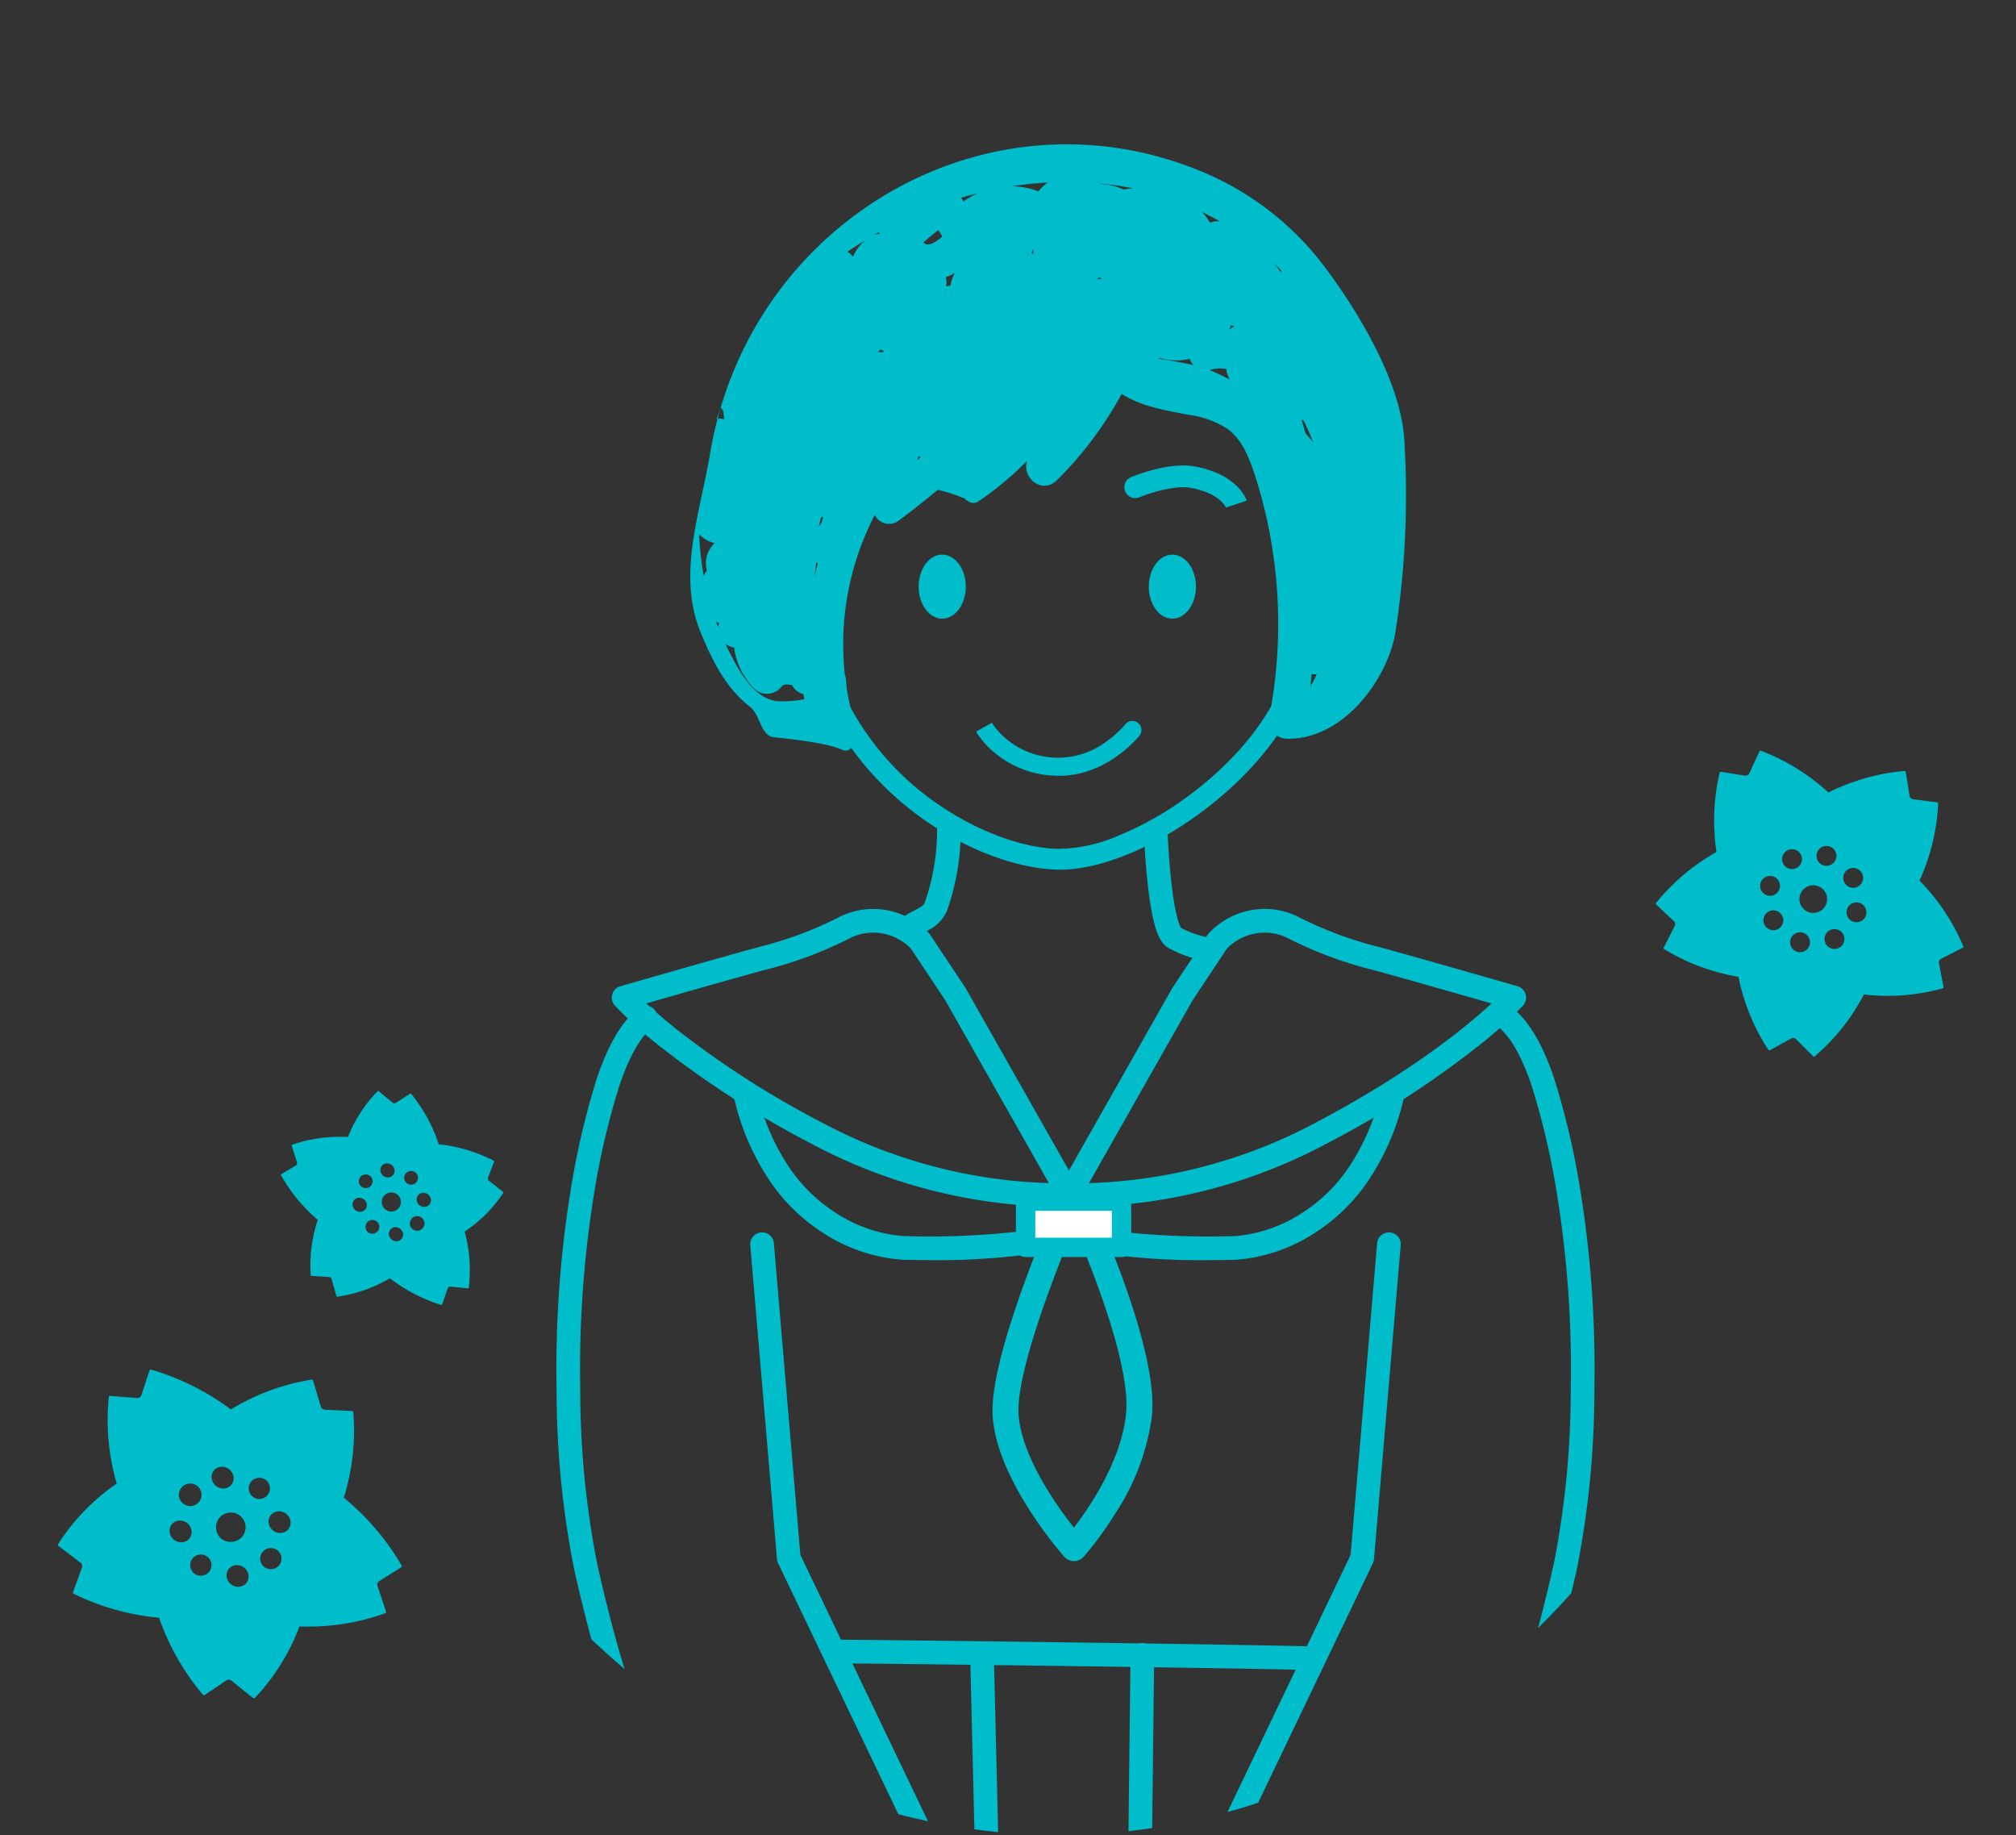 <svg xmlns="http://www.w3.org/2000/svg" xmlns:xlink="http://www.w3.org/1999/xlink" width="243.437" height="221.534" viewBox="0 0 243.437 221.534"><rect x="0" y="0" width="243.437" height="221.534" fill="#333333" stroke="none"/><defs><clipPath id="a"><ellipse cx="91.433" cy="110.767" rx="91.433" ry="110.767" fill="none"/></clipPath></defs><g transform="translate(-697.799 -612.145)"><g transform="translate(734.238 612.145)"><g transform="translate(0 0)" clip-path="url(#a)"><path d="M402.4,153.871q-.273,0-.54-.011c-8.611-.359-21.039-7.027-27.11-18.679a41.95,41.95,0,0,1-3.485-10.82,108.3,108.3,0,0,1-1.662-12.153c-.654-7.676-.578-14.047-.577-14.11l2.5.033c0,.062-.075,6.33.57,13.887.589,6.906,1.913,16.33,4.87,22.005a33.707,33.707,0,0,0,11.789,12.657c4.4,2.806,9.212,4.51,13.2,4.677a18.651,18.651,0,0,0,7.3-1.509,38.516,38.516,0,0,0,8.248-4.583c5.851-4.216,10.205-9.509,11.947-14.523,1.579-4.547,2.805-11.227,3.545-19.319.561-6.143.646-10.961.646-11.009l2.5.041c0,.049-.087,4.961-.656,11.2-.769,8.409-2,15.109-3.673,19.913-1.907,5.489-6.59,11.223-12.848,15.733C413.227,151.443,407.081,153.871,402.4,153.871Z" transform="translate(-310.846 -48.88)" fill="#00bdcc"/><ellipse cx="2.848" cy="3.865" rx="2.848" ry="3.865" transform="translate(74.487 66.957)" fill="#00bdcc"/><ellipse cx="2.848" cy="3.865" rx="2.848" ry="3.865" transform="translate(102.28 66.957)" fill="#00bdcc"/><path d="M411.492,157.877a12,12,0,0,1-7.668-2.629,10.439,10.439,0,0,1-2.411-2.7l1.907-1.07,0,0a8.488,8.488,0,0,0,1.952,2.132,9.727,9.727,0,0,0,11.9.112,12.385,12.385,0,0,0,2.256-2.049,1.093,1.093,0,0,1,1.71,1.363C420.977,153.229,417.215,157.877,411.492,157.877Z" transform="translate(-319.984 -64.226)" fill="#00bdcc"/><path d="M438.877,113.478c-.029-.072-.748-1.768-4.288-2.411-1.994-.363-5.129.7-6.168,1.137a1.316,1.316,0,0,1-1.028-2.424c.182-.077,4.486-1.883,7.667-1.3,5.1.926,6.194,3.808,6.3,4.134l-2.5.832A.349.349,0,0,0,438.877,113.478Z" transform="translate(-327.256 -52.172)" fill="#00bdcc"/><path d="M383.417,113.478a.349.349,0,0,0,.013-.035l-2.5-.833c.109-.326,1.208-3.207,6.3-4.133,3.181-.579,7.484,1.227,7.666,1.3a1.316,1.316,0,1,1-1.029,2.423c-1.038-.439-4.172-1.5-6.166-1.137C384.166,111.71,383.446,113.406,383.417,113.478Z" transform="translate(-314.236 -52.172)" fill="#00bdcc"/><path d="M439.005,89.417c-.382-6.95-5.43-15.4-9.658-21.031A35.664,35.664,0,0,0,414.28,56.823c-25.895-10.573-54.416,6.311-59.094,34.071-1.261,7.483-4.038,14.751-1.107,21.785,1.391,3.34,2.992,6.6,5.908,8.862,1.285,1,1.27,3.518,2.9,3.681,1.941.194,6.367.676,8.178,1.488,1.67.749,1.832-2.111,1.3-4.091a32.788,32.788,0,0,1-.727-3.478,6.116,6.116,0,0,0-.109-1.172,1.684,1.684,0,0,0-.087-.3,33.921,33.921,0,0,1,3.615-19.283,1.932,1.932,0,0,0,2.842.719q3.411-2.531,6.584-5.327c-.041.167-.082-1.943-.124-1.776-.439,1.741,1.564,5.856,3.209,4.745a37.918,37.918,0,0,0,5.85-4.874c-.011.069-.021.137-.034.206-.376,2.057,2.007,3.76,3.654,2.127a44.872,44.872,0,0,0,7.837-10.442c2.38,1.529,5.167,1.964,8.009,2.521a11,11,0,0,1,4.991,1.87c1.642,1.349,2.458,3.5,3.1,5.463a58.76,58.76,0,0,1,1.742,29.017,2.219,2.219,0,0,0,2.108,2.767c6.991.117,12.18-7.428,13.08-12.723A107.581,107.581,0,0,0,439.005,89.417Zm-84.218,15.662a4.586,4.586,0,0,0-.386.631,36.65,36.65,0,0,1-.55-5,3.56,3.56,0,0,0,1.885,1.068A3.273,3.273,0,0,0,354.788,105.079Zm1.411,6.592a2.208,2.208,0,0,0-.063.227c-.08-.206-.157-.414-.234-.622.117.069.237.129.358.187C356.237,111.533,356.222,111.6,356.2,111.671Zm-.246-24.876q.246-.694.516-1.377a4.456,4.456,0,0,0,.3.417,9.03,9.03,0,0,0,.12,1A1.92,1.92,0,0,0,355.952,86.795Zm7.255,34.062c-2.887-.395-4.61-3.793-5.8-6.115-.134-.262-.261-.526-.387-.792a2.708,2.708,0,0,0,1.057.456,8.709,8.709,0,0,0,2.411,4.936,2.2,2.2,0,0,0,3.091,0c.454-.531.575-.537,1.265-.454a1.852,1.852,0,0,0,.224.014c.021.041.039.082.061.122a2.047,2.047,0,0,0,1.3.977l.129.616A12.486,12.486,0,0,1,363.207,120.856Zm3.8-9.8c-.065-.134-.142-.265-.223-.4.195-.748.373-1.5.53-2.255C367.18,109.286,367.074,110.17,367,111.058Zm.711-4.89q.158-1,.273-2.011c.069,0,.137.007.205.007Q367.927,105.16,367.715,106.168Zm1.039-7.227a1.8,1.8,0,0,1-.448.815c.082-.358.171-.714.249-1.073a2.338,2.338,0,0,0,.245-.1C368.786,98.705,368.778,98.823,368.754,98.941Zm3.677-31.717c-.039-.046-.082-.089-.119-.137a1.715,1.715,0,0,0-.569-.474c.7-.48,1.42-.936,2.149-1.38A5.082,5.082,0,0,0,372.431,67.224Zm2.508-2.6c.232-.134.459-.275.694-.406-.023.073-.036.149-.056.223A3.876,3.876,0,0,0,374.939,64.622Zm1.107,14.109-.172-.006-.451-.014c.124-.1.245-.2.369-.3a2.447,2.447,0,0,0,.357.2C376.114,78.652,376.081,78.693,376.046,78.73Zm4.169,12.995.1-.449a2.558,2.558,0,0,0,.3.106C380.478,91.5,380.347,91.612,380.215,91.725Zm.719-26.235q.866-.793,1.805-1.506l.473.784C382.281,65.581,381.418,66.033,380.934,65.49Zm3.257,5.236a2.415,2.415,0,0,0-.534.058,1.96,1.96,0,0,0-.035-1.109,6.017,6.017,0,0,0,1.1-.514A5.373,5.373,0,0,0,384.191,70.726Zm1.576-10.187-.277-.459q1-.294,2-.546A9.3,9.3,0,0,0,385.767,60.539Zm8.209,6.237c.067-.172.138-.34.216-.5a5.818,5.818,0,0,0,.011.622C394.127,66.86,394.055,66.815,393.976,66.776Zm.86-7.45a9.3,9.3,0,0,0-3.192-.629q2.155-.333,4.333-.454A4.164,4.164,0,0,0,394.835,59.326ZM401.9,69.935c.1-.074.194-.148.287-.228.084.063.169.124.255.185C402.261,69.907,402.08,69.919,401.9,69.935ZM405.116,59.1a7.743,7.743,0,0,0-2.753-.68c-.074-.024-.147-.044-.221-.064.815.076,1.629.173,2.439.3.546.085,1.091.187,1.635.3A8.311,8.311,0,0,0,405.116,59.1Zm4.191,20.418.128-.1a6.937,6.937,0,0,0,3.642.124,2.346,2.346,0,0,0,.48.745C412.158,79.981,410.734,79.743,409.308,79.518ZM416.7,62.926a2.431,2.431,0,0,0-1.155.18,6.958,6.958,0,0,0-.977-1.306C415.287,62.153,416,62.524,416.7,62.926Zm-1.212,17.964c.054-.011.106-.017.16-.032a3.9,3.9,0,0,1,1.841-.1,3.553,3.553,0,0,0,.44,1.294A24.644,24.644,0,0,0,415.483,80.891Zm2.666-5.083a3.181,3.181,0,0,1-.3.168c.087-.156.164-.319.24-.482.074.022.149.049.222.069.046.014.089.015.134.025A2.474,2.474,0,0,1,418.149,75.807Zm5.856-6.8q-.335-.513-.707-1,.489.495.955,1.011A2.185,2.185,0,0,0,424,69.006Zm2.581,17.868a2.564,2.564,0,0,0,.249.121c.422.867.813,1.729,1.152,2.609-.293-.368-.6-.725-.915-1.069C426.923,87.993,426.761,87.437,426.585,86.874Zm1.054,32.241c.06-.506.117-1.014.165-1.521a2.387,2.387,0,0,0,.614.013A10.748,10.748,0,0,1,427.64,119.115Z" transform="translate(-305.866 -36.217)" fill="#00bdcc"/><path d="M389.693,182.42a1.429,1.429,0,0,1-.85-2.578,10.081,10.081,0,0,1,1.407-.827c.539-.278,1.209-.624,1.318-.915a26.428,26.428,0,0,0,1.521-9.107,1.429,1.429,0,0,1,2.855-.118,28.9,28.9,0,0,1-1.7,10.228,4.912,4.912,0,0,1-2.683,2.45,7.911,7.911,0,0,0-1.019.586A1.422,1.422,0,0,1,389.693,182.42Z" transform="translate(-316.375 -69.044)" fill="#00bdcc"/><path d="M393.4,219.213h0a64.671,64.671,0,0,1-29.255-7.641,117.586,117.586,0,0,1-18.014-11.556,49.886,49.886,0,0,1-5.668-5.1,1.429,1.429,0,0,1,.671-2.324c.6-.174,14.825-4.261,17.166-4.847a45.473,45.473,0,0,0,9.3-3.524,9.109,9.109,0,0,1,4.064-.962,9.254,9.254,0,0,1,6.716,2.91,1.428,1.428,0,0,1,.149.187l4.264,6.414q.028.042.053.087l13.695,24.167a1.429,1.429,0,0,1-1.121,2.128C395.4,219.153,394.676,219.213,393.4,219.213Zm-49.133-24.55c.88.816,2.115,1.9,3.726,3.184a112.066,112.066,0,0,0,17.482,11.2,62.064,62.064,0,0,0,27.4,7.309l-12.492-22.044-4.166-6.266a6.386,6.386,0,0,0-4.555-1.927,6.152,6.152,0,0,0-2.783.658,48.326,48.326,0,0,1-9.89,3.742C357.268,190.947,348.532,193.442,344.271,194.663Z" transform="translate(-302.663 -73.529)" fill="#00bdcc"/><path d="M384.353,234q-1.636,0-3.383-.055a20.141,20.141,0,0,1-9.385-3.162,22.394,22.394,0,0,1-6.271-5.938,29.7,29.7,0,0,1-4.618-10.526,1.429,1.429,0,0,1,2.779-.662,26.871,26.871,0,0,0,4.159,9.521,19.551,19.551,0,0,0,5.472,5.186,17.36,17.36,0,0,0,7.956,2.725,98.067,98.067,0,0,0,14.878-.638c1.889-.232,3.366-.479,4.342-.661l-.527-2.633a1.429,1.429,0,0,1,2.8-.561l.806,4.028a1.429,1.429,0,0,1-1.07,1.67A84.324,84.324,0,0,1,384.353,234Z" transform="translate(-308.515 -81.871)" fill="#00bdcc"/><path d="M434.647,310.261H434.6c-7.83-.24-52.588-.805-56.749-.805a1.429,1.429,0,0,1,0-2.857c4.168,0,48.994.566,56.837.807a1.429,1.429,0,0,1-.043,2.857Z" transform="translate(-313.004 -108.646)" fill="#00bdcc"/><path d="M402.838,343.528a1.429,1.429,0,0,1-1.427-1.394c-.445-18.389-.772-31.82-.772-31.82a1.429,1.429,0,0,1,2.856-.07s.327,13.432.772,31.821a1.429,1.429,0,0,1-1.394,1.463Z" transform="translate(-319.898 -109.287)" fill="#00bdcc"/><path d="M0,36.471H-.016a1.429,1.429,0,0,1-1.412-1.445l.4-35.043A1.429,1.429,0,0,1,.419-1.428,1.429,1.429,0,0,1,1.831.016l-.4,35.043A1.429,1.429,0,0,1,0,36.471Z" transform="translate(101.1 199.783)" fill="#00bdcc"/><path d="M437.348,185.2a1.431,1.431,0,0,1-.354-.045,14.6,14.6,0,0,1-4.222-1.579c-.878-.585-1.778-1.952-2.416-7.935-.329-3.087-.431-5.972-.435-6.094a1.429,1.429,0,0,1,2.855-.1c0,.027.1,2.692.385,5.547.5,4.887,1.131,6.052,1.26,6.245a12.894,12.894,0,0,0,3.277,1.146,1.429,1.429,0,0,1-.352,2.813Z" transform="translate(-328.235 -69.205)" fill="#00bdcc"/><g transform="translate(91.836 111.157)"><path d="M418.609,219.213c-1.273,0-1.993-.06-2.023-.063a1.429,1.429,0,0,1-1.121-2.128l13.695-24.167q.025-.044.053-.087l4.265-6.414a1.426,1.426,0,0,1,.149-.187,9.254,9.254,0,0,1,6.715-2.91,9.112,9.112,0,0,1,4.064.961,45.472,45.472,0,0,0,9.3,3.524c2.342.586,16.563,4.673,17.167,4.847a1.429,1.429,0,0,1,.671,2.324,49.9,49.9,0,0,1-5.668,5.1,114.747,114.747,0,0,1-18.014,11.556A64.668,64.668,0,0,1,418.609,219.213Zm13.011-24.9-12.492,22.044a62.061,62.061,0,0,0,27.4-7.309c11.54-6.074,18.311-11.7,21.207-14.381-4.262-1.221-13-3.716-14.726-4.148a48.324,48.324,0,0,1-9.89-3.742,6.154,6.154,0,0,0-2.783-.658,6.386,6.386,0,0,0-4.555,1.927Z" transform="translate(-415.903 -184.686)" fill="#00bdcc"/><path d="M433.19,234a84.308,84.308,0,0,1-17.939-1.7,1.429,1.429,0,0,1-1.07-1.67l.805-4.028a1.429,1.429,0,1,1,2.8.56l-.526,2.633c.975.182,2.453.429,4.342.661a98.063,98.063,0,0,0,14.877.638,17.361,17.361,0,0,0,7.957-2.725,19.551,19.551,0,0,0,5.472-5.186,26.872,26.872,0,0,0,4.159-9.521,1.429,1.429,0,0,1,2.779.662,29.7,29.7,0,0,1-4.618,10.526,22.394,22.394,0,0,1-6.271,5.938,20.142,20.142,0,0,1-9.386,3.162Q434.828,234,433.19,234Z" transform="translate(-415.582 -193.028)" fill="#00bdcc"/></g><path d="M414.261,229.311a1.568,1.568,0,0,1,1.418.9c.09.19,2.218,4.712,4.283,10.328,2.822,7.675,4.071,13.421,3.714,17.078a28,28,0,0,1-4.458,11.824,40.379,40.379,0,0,1-3.789,5.182,1.568,1.568,0,0,1-1.167.521h0a1.568,1.568,0,0,1-1.169-.526c-.336-.377-8.223-9.332-8.651-17.067-.179-3.233,1.191-8.835,4.072-16.65,2.109-5.72,4.3-10.613,4.32-10.662a1.568,1.568,0,0,1,1.415-.926Zm-.009,41.79c1.955-2.547,5.751-8.139,6.3-13.791.214-2.186-.225-6.68-3.528-15.669-.966-2.629-1.961-5.044-2.739-6.853-.793,1.9-1.827,4.458-2.842,7.212-3.4,9.219-3.984,13.45-3.877,15.376.15,2.7,1.544,6.169,4.031,10.021C412.573,268.9,413.535,270.191,414.252,271.1Z" transform="translate(-321.015 -86.681)" fill="#00bdcc"/><rect width="11.584" height="5.583" transform="translate(87.405 145.004)" fill="#fff"/><path d="M0-1.17H11.584A1.17,1.17,0,0,1,12.755,0V5.583a1.17,1.17,0,0,1-1.17,1.17H0a1.17,1.17,0,0,1-1.17-1.17V0A1.17,1.17,0,0,1,0-1.17ZM10.414,1.17H1.17V4.413h9.244Z" transform="translate(87.405 145.004)" fill="#00bdcc"/><g transform="translate(98.245 122.851)"><path d="M455.327,314.5a14.264,14.264,0,0,1-8.625-2.9l-7.256-5.5a1.429,1.429,0,0,1-.425-1.755L457.436,265.9l3.2-37.6a1.429,1.429,0,1,1,2.847.242l-3.222,37.862a1.428,1.428,0,0,1-.135.5L442.1,304.519l6.327,4.8a11.485,11.485,0,0,0,6.9,2.323h.006A11.134,11.134,0,0,0,462.2,309.3c3.585-2.774,6.938-7.163,9.966-13.043,3.864-7.5,7.176-17.421,9.845-29.475a108.9,108.9,0,0,0,2.006-21.06,131.525,131.525,0,0,0-1.616-23.1,92.276,92.276,0,0,0-3.105-13.374c-1.193-3.529-2.517-5.856-4.048-7.115a1.429,1.429,0,0,1,1.815-2.207c1.954,1.607,3.57,4.357,4.939,8.406a94.881,94.881,0,0,1,3.213,13.8,134.446,134.446,0,0,1,1.658,23.618A111.76,111.76,0,0,1,484.8,267.4c-2.722,12.294-6.118,22.443-10.094,30.165-3.221,6.254-6.84,10.963-10.757,13.995a14.064,14.064,0,0,1-8.617,2.94Z" transform="translate(-429.031 -201.034)" fill="#00bdcc"/><path d="M448.956,360.66a2.683,2.683,0,0,1-.528-.052c-1.355-.271-4.265-2.085-5.453-2.852a40.484,40.484,0,0,1-6.03-4.631,3.82,3.82,0,0,1-.5-4.753l1.794-2.821a1.429,1.429,0,1,1,2.411,1.534l-1.795,2.821a.976.976,0,0,0,.126,1.215,35.929,35.929,0,0,0,5.528,4.225,23.392,23.392,0,0,0,4.458,2.456c.2-.021.946-.368,2.2-1.774a21.145,21.145,0,0,0,1.593-2.044,1.429,1.429,0,0,1,2.377,1.585,23.771,23.771,0,0,1-2,2.537C451.573,359.819,450.2,360.66,448.956,360.66Z" transform="translate(-428.166 -242.399)" fill="#00bdcc"/><path d="M432.354,382.281a1.429,1.429,0,0,1-1.4-1.149l-.167-.833a2.957,2.957,0,0,1-.592.318,2.526,2.526,0,0,1-2.1-.1,19.12,19.12,0,0,1-4-3.087,1.429,1.429,0,0,1-.4-1.212l.4-2.82a1.428,1.428,0,0,1,.077-.3l2.417-6.445a1.429,1.429,0,0,1,2.675,1l-2.362,6.3-.277,1.937a15.339,15.339,0,0,0,2.619,2,4.608,4.608,0,0,0,.97-1.578,1.428,1.428,0,0,1,2.737.225l.515,2.574a9.339,9.339,0,0,0,3.117-1.29A35.077,35.077,0,0,0,440,372.789c.388-.631.789-1.283,1.211-1.958a23.642,23.642,0,0,0,2.63-6.774,1.429,1.429,0,0,1,2.8.561,26.206,26.206,0,0,1-3.009,7.727q-.625,1-1.2,1.941a34.7,34.7,0,0,1-3.834,5.563,8.959,8.959,0,0,1-3.666,1.817c-1.211.368-2.257.579-2.3.588A1.434,1.434,0,0,1,432.354,382.281Z" transform="translate(-424.702 -247.53)" fill="#00bdcc"/><path d="M425.346,372.211a1.429,1.429,0,0,1-1.419-1.279l-.805-7.653a1.429,1.429,0,0,1,.115-.73c.44-.991,1.651-3.768,1.964-4.705.288-.864,1.172-1.671,4.834-3.245,1.913-.822,3.744-1.482,3.821-1.51a1.429,1.429,0,0,1,.967,2.689c-.016.006-1.6.578-3.307,1.3a16.366,16.366,0,0,0-3.671,1.866c-.408,1.141-1.445,3.518-1.841,4.419l.766,7.274a1.429,1.429,0,0,1-1.271,1.57A1.447,1.447,0,0,1,425.346,372.211Z" transform="translate(-424.542 -244.71)" fill="#00bdcc"/></g><g transform="translate(32.187 122.851)"><path d="M362.322,314.5h-.008a14.066,14.066,0,0,1-8.617-2.94c-3.918-3.032-7.537-7.741-10.757-13.995-3.977-7.722-7.373-17.871-10.094-30.165a111.756,111.756,0,0,1-2.073-21.645,134.448,134.448,0,0,1,1.658-23.618,94.876,94.876,0,0,1,3.214-13.8c1.369-4.049,2.985-6.8,4.939-8.406a1.429,1.429,0,1,1,1.815,2.207c-1.53,1.259-2.854,3.586-4.048,7.115a92.273,92.273,0,0,0-3.105,13.374,131.533,131.533,0,0,0-1.616,23.1,108.9,108.9,0,0,0,2.006,21.06c2.669,12.054,5.981,21.971,9.845,29.475,3.028,5.88,6.381,10.269,9.966,13.043a11.138,11.138,0,0,0,6.87,2.343h.006a11.482,11.482,0,0,0,6.9-2.323l6.327-4.8L357.522,266.9a1.428,1.428,0,0,1-.135-.5l-3.222-37.862a1.429,1.429,0,1,1,2.847-.242l3.2,37.6,18.416,38.432a1.429,1.429,0,0,1-.425,1.755l-7.256,5.5a14.263,14.263,0,0,1-8.625,2.9Z" transform="translate(-332.19 -201.034)" fill="#00bdcc"/><path d="M380.026,360.66c-1.243,0-2.617-.841-4.181-2.554a23.776,23.776,0,0,1-2-2.537,1.429,1.429,0,0,1,2.377-1.586h0a21.327,21.327,0,0,0,1.612,2.066c1.239,1.388,1.977,1.731,2.177,1.752a23.386,23.386,0,0,0,4.458-2.456A35.925,35.925,0,0,0,390,351.12a.976.976,0,0,0,.126-1.214l-1.795-2.821a1.429,1.429,0,0,1,2.411-1.534l1.795,2.821a3.82,3.82,0,0,1-.5,4.752,40.484,40.484,0,0,1-6.03,4.632c-1.188.767-4.1,2.581-5.453,2.852A2.686,2.686,0,0,1,380.026,360.66Z" transform="translate(-344.389 -242.399)" fill="#00bdcc"/><path d="M395.249,382.281a1.434,1.434,0,0,1-.282-.028c-.044-.009-1.09-.219-2.3-.588A8.959,8.959,0,0,1,389,379.849a34.7,34.7,0,0,1-3.835-5.564q-.578-.94-1.2-1.941a26.207,26.207,0,0,1-3.009-7.727,1.429,1.429,0,0,1,2.8-.561h0a23.644,23.644,0,0,0,2.63,6.774c.422.675.823,1.328,1.211,1.958a35.067,35.067,0,0,0,3.421,5.04,9.315,9.315,0,0,0,3.116,1.29l.515-2.575a1.429,1.429,0,0,1,2.739-.221,4.6,4.6,0,0,0,.969,1.575,15.335,15.335,0,0,0,2.619-2l-.277-1.937-2.362-6.3a1.429,1.429,0,1,1,2.675-1l2.417,6.445a1.428,1.428,0,0,1,.077.3l.4,2.82a1.429,1.429,0,0,1-.4,1.212,19.12,19.12,0,0,1-4,3.087,2.527,2.527,0,0,1-2.105.1,2.957,2.957,0,0,1-.592-.318l-.167.833A1.429,1.429,0,0,1,395.249,382.281Z" transform="translate(-346.474 -247.53)" fill="#00bdcc"/><path d="M406.374,372.211a1.447,1.447,0,0,1-.151-.008,1.429,1.429,0,0,1-1.271-1.57l.766-7.274c-.4-.9-1.433-3.276-1.842-4.419a16.406,16.406,0,0,0-3.682-1.871c-1.7-.717-3.281-1.286-3.3-1.292a1.429,1.429,0,1,1,.967-2.689c.077.028,1.908.688,3.821,1.51,3.662,1.574,4.546,2.382,4.834,3.244.313.938,1.524,3.715,1.964,4.706a1.429,1.429,0,0,1,.115.73l-.805,7.653A1.429,1.429,0,0,1,406.374,372.211Z" transform="translate(-350.751 -244.71)" fill="#00bdcc"/></g></g></g><g transform="matrix(0.883, -0.469, 0.469, 0.883, 891.364, 712.857)"><path d="M37.441,15.523l-2.4-1.693a.468.468,0,0,1-.173-.534s.933-2.733.95-2.782a.145.145,0,0,0-.056-.174A25.559,25.559,0,0,0,26.407,8.32,25.637,25.637,0,0,0,21.571.032a.149.149,0,0,0-.184,0C21.346.064,19.035,1.8,19.035,1.8a.467.467,0,0,1-.561,0S16.163.064,16.122.032a.148.148,0,0,0-.183,0A25.6,25.6,0,0,0,11.1,8.32,25.593,25.593,0,0,0,1.75,10.34a.148.148,0,0,0-.056.175c.018.049.951,2.782.951,2.782a.47.47,0,0,1-.174.534S.11,15.493.066,15.522A.146.146,0,0,0,.01,15.7a25.292,25.292,0,0,0,6.363,7.177,25.246,25.246,0,0,0-.943,9.5.146.146,0,0,0,.148.108l2.939-.045a.466.466,0,0,1,.454.33s.853,2.76.866,2.81a.146.146,0,0,0,.147.107,25.064,25.064,0,0,0,8.769-3.816,25.085,25.085,0,0,0,8.77,3.816.146.146,0,0,0,.147-.107c.015-.05.866-2.81.866-2.81a.467.467,0,0,1,.454-.33l2.941.045a.147.147,0,0,0,.148-.108,25.25,25.25,0,0,0-.945-9.5A25.328,25.328,0,0,0,37.5,15.7.146.146,0,0,0,37.441,15.523ZM12.1,18.827a1.2,1.2,0,1,1,1.2,1.2A1.2,1.2,0,0,1,12.1,18.827Zm3.648,4.708a1.2,1.2,0,1,1,0-1.7A1.2,1.2,0,0,1,15.744,23.534Zm0-7.717a1.2,1.2,0,1,1,0-1.7A1.2,1.2,0,0,1,15.745,15.817Zm3.008-3.65a1.2,1.2,0,1,1-1.2,1.2A1.2,1.2,0,0,1,18.753,12.168Zm0,13.317a1.2,1.2,0,1,1,1.2-1.2A1.2,1.2,0,0,1,18.753,25.485Zm0-4.989a1.669,1.669,0,1,1,1.67-1.669A1.67,1.67,0,0,1,18.753,20.5Zm3.009-6.378a1.2,1.2,0,1,1,0,1.7A1.2,1.2,0,0,1,21.763,14.117Zm1.7,9.418a1.2,1.2,0,1,1,0-1.7A1.2,1.2,0,0,1,23.462,23.534Zm.749-3.508a1.2,1.2,0,1,1,1.2-1.2A1.2,1.2,0,0,1,24.212,20.027Z" transform="translate(0 0)" fill="#00bdcc"/></g><g transform="matrix(0.788, 0.616, -0.616, 0.788, 721.258, 767.563)"><path d="M42.337,16.574l-2.718-1.807a.485.485,0,0,1-.2-.57s1.055-2.918,1.075-2.97a.15.15,0,0,0-.064-.186A30.314,30.314,0,0,0,29.859,8.883,27.152,27.152,0,0,0,24.391.034a.177.177,0,0,0-.208,0c-.047.035-2.66,1.885-2.66,1.885a.553.553,0,0,1-.634,0S18.276.069,18.23.034a.175.175,0,0,0-.207,0,27.111,27.111,0,0,0-5.469,8.849A30.355,30.355,0,0,0,1.979,11.04a.154.154,0,0,0-.064.186c.021.052,1.076,2.97,1.076,2.97a.486.486,0,0,1-.2.571S.125,16.543.075,16.574a.151.151,0,0,0-.064.186,27.479,27.479,0,0,0,7.195,7.664A25.512,25.512,0,0,0,6.139,34.569a.165.165,0,0,0,.168.115l3.324-.048a.525.525,0,0,1,.513.352s.964,2.947.98,3a.165.165,0,0,0,.166.115,29.29,29.29,0,0,0,9.915-4.074A29.314,29.314,0,0,0,31.122,38.1a.164.164,0,0,0,.166-.115c.017-.053.98-3,.98-3a.526.526,0,0,1,.513-.353l3.325.048a.166.166,0,0,0,.168-.115,25.515,25.515,0,0,0-1.068-10.144,27.518,27.518,0,0,0,7.2-7.664A.152.152,0,0,0,42.337,16.574ZM13.677,20.1a1.361,1.361,0,1,1,1.359,1.282A1.324,1.324,0,0,1,13.677,20.1ZM17.8,25.129a1.413,1.413,0,0,1-1.92,0,1.231,1.231,0,0,1,0-1.814,1.416,1.416,0,0,1,1.922,0A1.232,1.232,0,0,1,17.8,25.129Zm0-8.24a1.417,1.417,0,0,1-1.922,0,1.233,1.233,0,0,1,0-1.815,1.416,1.416,0,0,1,1.922,0A1.235,1.235,0,0,1,17.8,16.889Zm3.4-3.9a1.285,1.285,0,1,1-1.358,1.282A1.322,1.322,0,0,1,21.205,12.992Zm0,14.219a1.285,1.285,0,1,1,1.359-1.283A1.322,1.322,0,0,1,21.205,27.211Zm0-5.327A1.785,1.785,0,1,1,23.093,20.1,1.838,1.838,0,0,1,21.205,21.884Zm3.4-6.81a1.416,1.416,0,0,1,1.922,0,1.231,1.231,0,0,1,0,1.814,1.417,1.417,0,0,1-1.922,0A1.235,1.235,0,0,1,24.608,15.073ZM26.53,25.129a1.413,1.413,0,0,1-1.921,0,1.231,1.231,0,0,1,0-1.814,1.415,1.415,0,0,1,1.921,0A1.231,1.231,0,0,1,26.53,25.129Zm.847-3.745A1.285,1.285,0,1,1,28.736,20.1,1.322,1.322,0,0,1,27.377,21.384Z" transform="translate(0 0)" fill="#00bdcc"/></g><g transform="translate(747.58 776.046) rotate(-141)"><path d="M27.412,10.731l-1.76-1.17a.314.314,0,0,1-.127-.369s.683-1.89.7-1.923a.1.1,0,0,0-.041-.12,19.627,19.627,0,0,0-6.846-1.4,17.58,17.58,0,0,0-3.54-5.73.114.114,0,0,0-.135,0c-.03.023-1.722,1.22-1.722,1.22a.358.358,0,0,1-.411,0S11.833.045,11.8.022a.113.113,0,0,0-.134,0,17.554,17.554,0,0,0-3.541,5.73,19.654,19.654,0,0,0-6.847,1.4.1.1,0,0,0-.041.121c.013.034.7,1.923.7,1.923a.315.315,0,0,1-.127.369S.081,10.711.049,10.731a.1.1,0,0,0-.041.12,17.792,17.792,0,0,0,4.658,4.962,16.518,16.518,0,0,0-.691,6.569.107.107,0,0,0,.109.074l2.152-.031a.34.34,0,0,1,.332.228s.624,1.908.634,1.943a.107.107,0,0,0,.108.074,18.964,18.964,0,0,0,6.42-2.638,18.98,18.98,0,0,0,6.421,2.638.106.106,0,0,0,.108-.074c.011-.035.634-1.942.634-1.942a.34.34,0,0,1,.332-.228l2.153.031a.107.107,0,0,0,.109-.074,16.52,16.52,0,0,0-.692-6.568,17.817,17.817,0,0,0,4.659-4.962A.1.1,0,0,0,27.412,10.731ZM8.855,13.015a.881.881,0,1,1,.88.83A.857.857,0,0,1,8.855,13.015Zm2.671,3.255a.915.915,0,0,1-1.243,0,.8.8,0,0,1,0-1.175.917.917,0,0,1,1.244,0A.8.8,0,0,1,11.526,16.27Zm0-5.335a.918.918,0,0,1-1.244,0,.8.8,0,0,1,0-1.175.917.917,0,0,1,1.244,0A.8.8,0,0,1,11.527,10.935Zm2.2-2.523a.832.832,0,1,1-.879.83A.856.856,0,0,1,13.73,8.412Zm0,9.206a.832.832,0,1,1,.88-.831A.856.856,0,0,1,13.73,17.618Zm0-3.449a1.156,1.156,0,1,1,1.222-1.154A1.19,1.19,0,0,1,13.73,14.169Zm2.2-4.409a.917.917,0,0,1,1.244,0,.8.8,0,0,1,0,1.175.918.918,0,0,1-1.244,0A.8.8,0,0,1,15.933,9.759Zm1.244,6.511a.915.915,0,0,1-1.243,0,.8.8,0,0,1,0-1.175.916.916,0,0,1,1.243,0A.8.8,0,0,1,17.177,16.27Zm.549-2.425a.832.832,0,1,1,.88-.83A.856.856,0,0,1,17.726,13.845Z" transform="translate(0 0)" fill="#00bdcc"/></g></g></svg>